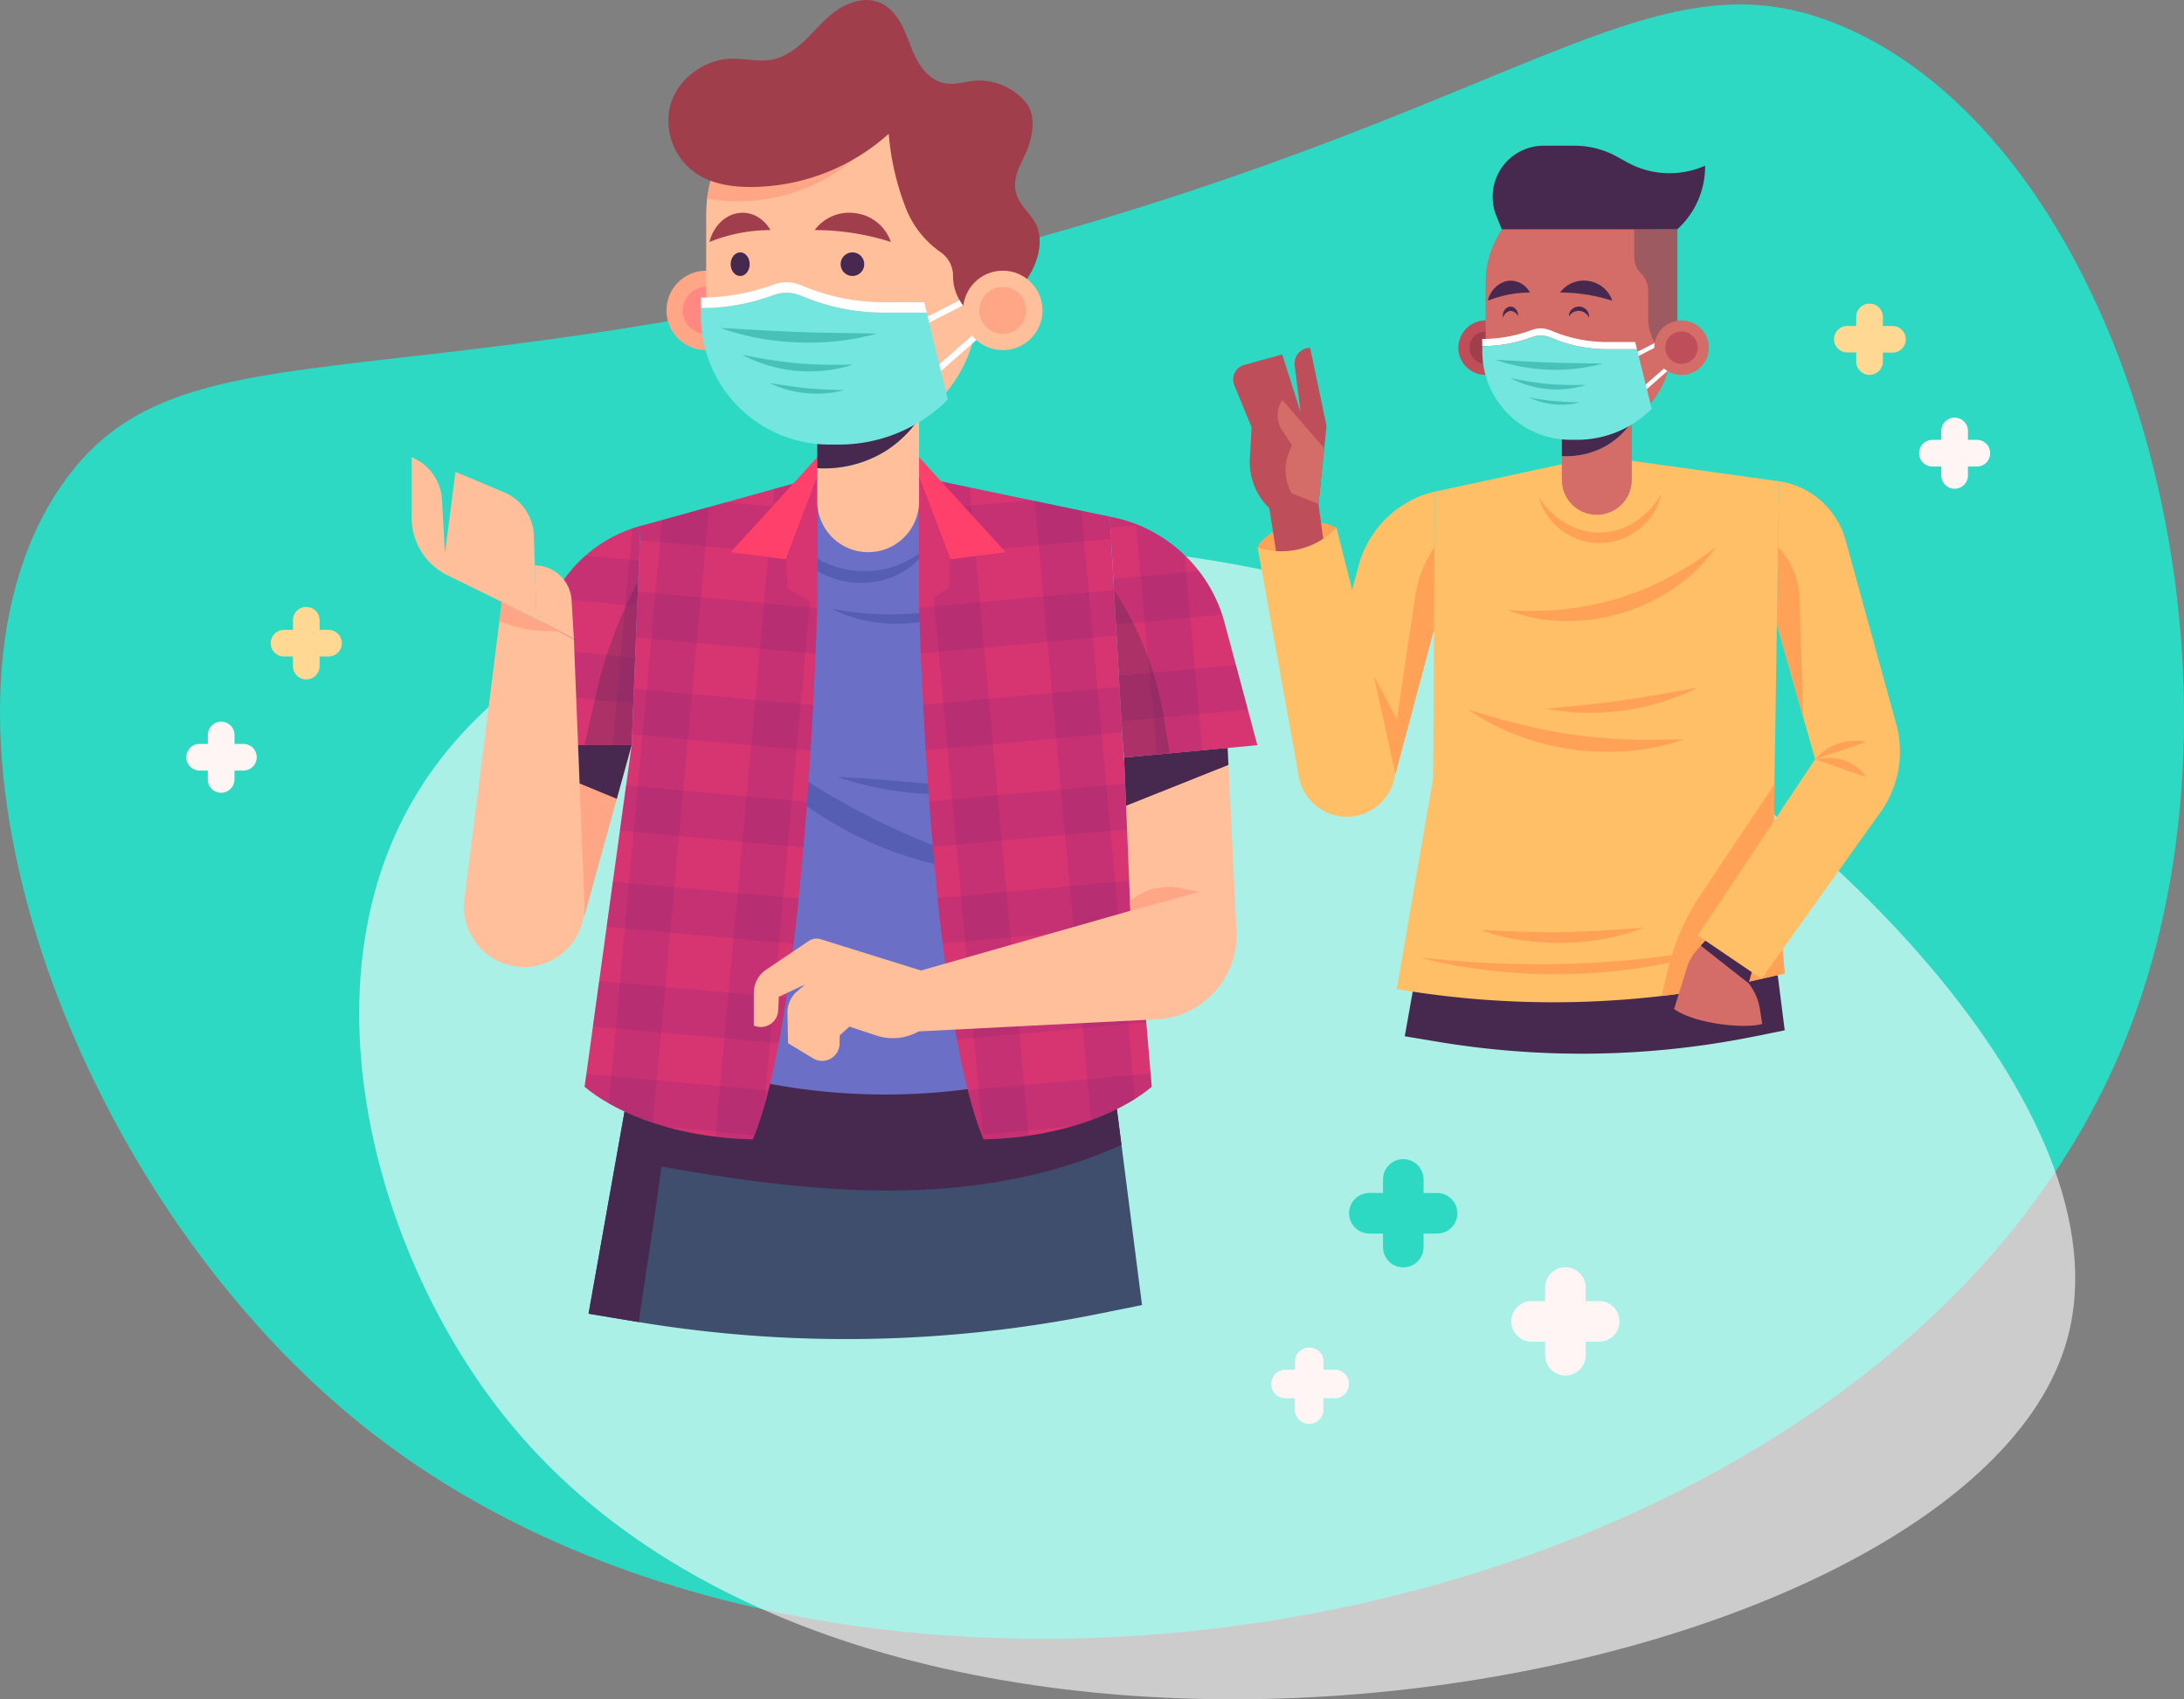 <svg xmlns="http://www.w3.org/2000/svg" xmlns:xlink="http://www.w3.org/1999/xlink" viewBox="0 0 609.56 474.32"><rect x="0" y="0" width="609.56" height="474.32" fill="#808080" stroke="none"/><defs><style>.cls-1{fill:none;}.cls-2{fill:#2ed9c3;}.cls-20,.cls-3{fill:#fff;}.cls-3{opacity:0.6;}.cls-4{fill:#3e4e6c;}.cls-5,.cls-9{fill:#47284f;}.cls-6{fill:#d73472;}.cls-7{clip-path:url(#clip-path);}.cls-8{fill:#992972;}.cls-8,.cls-9{opacity:0.3;}.cls-10{fill:#ffa687;}.cls-11{fill:#ffbf9b;}.cls-12{fill:#6b70c6;}.cls-13{fill:#555eb2;}.cls-14{clip-path:url(#clip-path-2);}.cls-15{fill:#ff406a;}.cls-16{clip-path:url(#clip-path-3);}.cls-17{clip-path:url(#clip-path-4);}.cls-18{fill:#ff8882;}.cls-19{fill:#a03e4b;}.cls-21{fill:#73e6e0;}.cls-22{fill:#48c1ba;}.cls-23{fill:#ffbf67;}.cls-24{fill:#ffa258;}.cls-25{fill:#bd4e5a;}.cls-26{fill:#d46c67;}.cls-27{fill:#9e5a61;}.cls-28{fill:#fff5f5;}.cls-29{fill:#ffd993;}</style><clipPath id="clip-path"><path class="cls-1" d="M178.76,146.81h0a38.74,38.74,0,0,0-27.5,28.67L143.79,208H176.3Z"/></clipPath><clipPath id="clip-path-2"><path class="cls-1" d="M228.1,169.32s-2.87,113-18,148.7c-24-.49-40.06-8.81-46.93-14.68L176.3,208l2.46-61.15,49.34-13.72Z"/></clipPath><clipPath id="clip-path-3"><path class="cls-1" d="M256.52,169.32s2.87,113,18,148.7c24-.49,40.06-8.81,46.93-14.68l-8.26-97.93-3.49-61.19-53.22-11.13Z"/></clipPath><clipPath id="clip-path-4"><path class="cls-1" d="M309.74,144.22h0a40.93,40.93,0,0,1,32.06,29.66L350.94,208l-37.2,3.47-.51-6Z"/></clipPath></defs><g id="Capa_2" data-name="Capa 2"><g id="Capa_1-2" data-name="Capa 1"><path class="cls-2" d="M100.71,397.52C19.06,331.71-26.95,200,17,135.74c31.94-46.66,87.07-22.2,246.19-62.36C426.36,32.19,459.66-16.56,515.12,7.73,594.56,42.51,635,190.12,592.26,292.48,524.21,455.58,242,511.39,100.71,397.52Z"/><path class="cls-3" d="M142.52,397.46c-36.29-44-56.89-116.22-30-169.08,45.41-89.11,212.85-97.54,323.19-40.52C510,226.21,596.59,313.94,576.17,376.47,544.5,473.43,249.67,527.44,142.52,397.46Z"/><path class="cls-4" d="M178.27,288l-14,78.69,13.54,2.26a355.45,355.45,0,0,0,128.68-2.2l12.25-2.48-9-70.17Z"/><path class="cls-5" d="M261.61,331.86c17.64-1.2,35.34-5,51.39-12.28l-3.26-25.53L178.27,288l-14,78.69,13.54,2.26.46.07c2.05-14.41,4.57-29.33,6.3-43.38C210,330.08,235.82,333.61,261.61,331.86Z"/><path class="cls-6" d="M178.76,146.81h0a38.74,38.74,0,0,0-27.5,28.67L143.79,208H176.3Z"/><g class="cls-7"><polygon class="cls-8" points="140.02 213.64 146.12 144.73 158.78 145.88 152.69 214.79 140.02 213.64"/><rect class="cls-8" x="143.66" y="172.83" width="72.65" height="12.72" transform="translate(374.68 16.11) rotate(95.18)"/><rect class="cls-8" x="135.24" y="155.72" width="69.7" height="12.72" transform="translate(15.42 -14.77) rotate(5.21)"/><rect class="cls-8" x="132.78" y="182.68" width="69.7" height="12.72" transform="translate(17.85 -14.44) rotate(5.21)"/></g><path class="cls-9" d="M176.3,208l2-46.22h0a131.17,131.17,0,0,0-12.18,32.94l-3,13.28Z"/><polygon class="cls-10" points="163.13 255.65 176.3 207.96 146.31 207.96 139.4 246.11 163.13 255.65"/><polygon class="cls-5" points="146.31 207.96 176.3 207.96 172.15 222.98 145.58 211.99 146.31 207.96"/><path class="cls-11" d="M149.76,172.8,124.9,160.57a17.86,17.86,0,0,1-10-16V127.62h0a13.64,13.64,0,0,1,8.46,11.88l.83,14.94,2.94-22.74,13.47,5.66A13.66,13.66,0,0,1,149,149.48Z"/><path class="cls-11" d="M140.07,168,129.62,251a16.85,16.85,0,0,0,6.2,15.26h0a16.82,16.82,0,0,0,27.29-13.82l-2.94-74-10.41-5.57Z"/><path class="cls-11" d="M159.53,167.5a10.32,10.32,0,0,0-10.27-9.68l.23,6.92.27,8.06,10.41,5.57Z"/><path class="cls-10" d="M140.07,168l16.38,8.34-4.85-.22a35.58,35.58,0,0,1-12.2-2.76h0Z"/><path class="cls-12" d="M242.48,130.76l-63.72,16.05-5.38,136.48,11.28,10.76h0a175.89,175.89,0,0,0,120.77,1.51l4.31-1.51,7.77-13.7-7.77-136.13Z"/><path class="cls-13" d="M259.22,152.14a24.75,24.75,0,0,1-9.79,6,25.92,25.92,0,0,1-12.53.92,26.27,26.27,0,0,1-11.55-5,30.12,30.12,0,0,1-7.68-8.65,21.76,21.76,0,0,0,6,10.57,23.89,23.89,0,0,0,26.72,4.49A19.08,19.08,0,0,0,259.22,152.14Z"/><path class="cls-13" d="M271.14,168.42a85,85,0,0,1-39.09,1.46A35.78,35.78,0,0,0,241,173.1a42.67,42.67,0,0,0,21.52-.8A35.9,35.9,0,0,0,271.14,168.42Z"/><path class="cls-13" d="M283.4,243.73c-6.43-1.93-13.67-4.22-21.17-7.1a206.62,206.62,0,0,1-22.74-10.3,208,208,0,0,1-21.27-13.06c-6.59-4.6-12.54-9.32-17.75-13.55A88,88,0,0,0,215.23,217a104.4,104.4,0,0,0,45.58,24.2A88,88,0,0,0,283.4,243.73Z"/><path class="cls-13" d="M277.81,220.6c-6.14-.84-14.08-1.47-22-2.14s-15.87-1.37-22.07-1.58a93.35,93.35,0,0,0,44.09,3.72Z"/><path class="cls-6" d="M228.1,169.32s-2.87,113-18,148.7c-24-.49-40.06-8.81-46.93-14.68L176.3,208l2.46-61.15,49.34-13.72Z"/><g class="cls-14"><rect class="cls-8" x="172.97" y="167.92" width="69.7" height="12.72" transform="translate(16.68 -18.15) rotate(5.21)"/><rect class="cls-8" x="93.21" y="220.21" width="181.08" height="12.72" transform="translate(426.07 64.14) rotate(95.21)"/><rect class="cls-8" x="116.93" y="221.27" width="194.66" height="12.72" transform="translate(460.4 34.92) rotate(95.21)"/><rect class="cls-8" x="175.43" y="140.96" width="69.7" height="12.72" transform="translate(14.24 -18.48) rotate(5.21)"/><rect class="cls-8" x="170.51" y="194.87" width="69.7" height="12.72" transform="translate(19.12 -17.81) rotate(5.21)"/><rect class="cls-8" x="168.06" y="221.82" width="69.7" height="12.72" transform="translate(21.55 -17.48) rotate(5.21)"/><rect class="cls-8" x="165.6" y="248.78" width="69.7" height="12.72" transform="translate(23.99 -17.14) rotate(5.21)"/><rect class="cls-8" x="163.14" y="275.73" width="69.7" height="12.72" transform="matrix(1, 0.09, -0.09, 1, 26.43, -16.81)"/><rect class="cls-8" x="160.68" y="302.69" width="69.7" height="12.72" transform="translate(28.86 -16.47) rotate(5.21)"/></g><polygon class="cls-15" points="228.1 127.62 203.93 154.13 219.36 156.11 219.36 156.11 228.1 133.09 228.1 127.62"/><polygon class="cls-6" points="219.36 156.11 219.85 164.18 228.1 169.32 228.1 133.09 219.36 156.11"/><path class="cls-6" d="M256.52,169.32s2.87,113,18,148.7c24-.49,40.06-8.81,46.93-14.68l-8.26-97.93-3.49-61.19-53.22-11.13Z"/><g class="cls-16"><rect class="cls-8" x="244.11" y="167.62" width="69.7" height="12.72" transform="translate(572.56 321.92) rotate(174.79)"/><rect class="cls-8" x="212.49" y="219.91" width="181.08" height="12.72" transform="translate(500.86 -96.04) rotate(84.79)"/><rect class="cls-8" x="177.05" y="222.68" width="191.24" height="12.72" transform="translate(476.02 -63.3) rotate(84.79)"/><rect class="cls-8" x="241.65" y="140.67" width="69.7" height="12.72" transform="translate(565.21 268.34) rotate(174.79)"/><rect class="cls-8" x="246.56" y="194.57" width="69.7" height="12.72" transform="translate(579.91 375.49) rotate(174.79)"/><rect class="cls-8" x="249.02" y="221.53" width="69.7" height="12.72" transform="translate(587.26 429.06) rotate(174.79)"/><rect class="cls-8" x="251.48" y="248.48" width="69.7" height="12.72" transform="translate(594.61 482.64) rotate(174.79)"/><rect class="cls-8" x="253.94" y="275.44" width="69.7" height="12.72" transform="translate(601.96 536.21) rotate(174.79)"/><rect class="cls-8" x="256.39" y="302.39" width="69.7" height="12.72" transform="translate(609.31 589.78) rotate(174.79)"/></g><polygon class="cls-15" points="256.52 127.62 280.69 154.13 265.26 156.11 265.26 156.11 256.52 133.09 256.52 127.62"/><polygon class="cls-6" points="265.26 156.11 264.77 164.18 256.52 169.32 256.52 133.09 265.26 156.11"/><path class="cls-11" d="M313.74,211.43l1.75,42.79L257.07,270.9l-28-8.74a3.91,3.91,0,0,0-3.34.49l-11.87,8a7.82,7.82,0,0,0-3.47,6.5v9.11h0a4.86,4.86,0,0,0,6.81-4.22l.18-3.81,7.34-3.43-2.21,1.88a7.83,7.83,0,0,0-2.73,6.11l.17,8.4,7,4.23a4.86,4.86,0,0,0,7.37-4.05l.06-2.38,2.69-2.44,7.56,2.5a14.58,14.58,0,0,0,11.76-1.16h0l66.46-3.37a23.49,23.49,0,0,0,22.26-24.58l-2.46-51.17Z"/><polygon class="cls-5" points="342.63 208.73 313.74 211.43 314.29 224.91 342.86 213.51 342.63 208.73"/><path class="cls-6" d="M309.74,144.22h0a40.93,40.93,0,0,1,32.06,29.66L350.94,208l-37.2,3.47-.51-6Z"/><g class="cls-17"><rect class="cls-8" x="301.67" y="160.26" width="47.31" height="12.72" transform="translate(664.44 303.01) rotate(174.79)"/><rect class="cls-8" x="279.8" y="164.77" width="91.77" height="12.72" transform="translate(466.54 -168.75) rotate(84.79)"/><rect class="cls-8" x="299.22" y="133.3" width="47.31" height="12.72" transform="translate(657.09 249.44) rotate(174.79)"/><rect class="cls-8" x="304.13" y="187.21" width="47.31" height="12.72" transform="translate(671.79 356.58) rotate(174.79)"/></g><path class="cls-10" d="M315.49,254.22l19.31-5.29-5.47-1.06a16.74,16.74,0,0,0-13.95,3.62h0Z"/><path class="cls-9" d="M313.74,211.43l-.51-6-2.32-40.73h0a89.54,89.54,0,0,1,13.76,34.71l1.82,10.85Z"/><circle class="cls-10" cx="197.1" cy="86.64" r="11.09"/><path class="cls-18" d="M203.66,86.64a6.56,6.56,0,1,1-6.56-6.56A6.56,6.56,0,0,1,203.66,86.64Z"/><path class="cls-11" d="M246.85,126.09a32.55,32.55,0,0,1-18.75,4.62v9.21a14.21,14.21,0,1,0,28.42,0V116.79A32,32,0,0,1,246.85,126.09Z"/><path class="cls-5" d="M246.85,126.09a32,32,0,0,0,9.67-9.3v-26H228.1v39.88A32.55,32.55,0,0,0,246.85,126.09Z"/><path class="cls-11" d="M235,123.13h0A37.9,37.9,0,0,1,197.1,85.24V60A37.89,37.89,0,0,1,235,22.09h0A37.88,37.88,0,0,1,272.88,60V85.24A37.89,37.89,0,0,1,235,123.13Z"/><path class="cls-19" d="M239,59.54a12,12,0,0,0-11.62,4.68,69.75,69.75,0,0,1,21.26,3.32A12,12,0,0,0,239,59.54Z"/><circle class="cls-5" cx="237.92" cy="73.74" r="3.3"/><path class="cls-19" d="M205.71,59.54c3.81-.75,7.37,1.29,9.33,4.68A46.05,46.05,0,0,0,198,67.54C199,63.56,201.9,60.27,205.71,59.54Z"/><path class="cls-5" d="M203.93,73.74c0,1.82,1.19,3.3,2.66,3.3s2.65-1.48,2.65-3.3-1.19-3.3-2.65-3.3S203.93,71.92,203.93,73.74Z"/><rect class="cls-20" x="253.74" y="85.42" width="22.11" height="1.72" transform="translate(-10.22 130.17) rotate(-27.11)"/><rect class="cls-20" x="256.62" y="97.04" width="22.33" height="1.72" transform="translate(1.94 200.94) rotate(-41.27)"/><path class="cls-10" d="M219.85,54.26a50.53,50.53,0,0,0,23.56-14.75,68.2,68.2,0,0,0,9-13.18A37.61,37.61,0,0,0,235,22.09h0a37.89,37.89,0,0,0-37.61,33.35A50.49,50.49,0,0,0,219.85,54.26Z"/><path class="cls-19" d="M275.2,89.69h0A13.22,13.22,0,0,1,266,77.23V76.9a8,8,0,0,0-3.66-6.64,27.07,27.07,0,0,1-9.8-12.92,73.11,73.11,0,0,1-4.49-20,57.85,57.85,0,0,1-38,14.85c-5.13.05-10.44-.63-14.82-3.2a17.82,17.82,0,0,1-8.13-19.68c2.07-7.31,9.53-12.86,17.39-12.95,3.58,0,7.18.93,10.71.33,3.93-.66,7.24-3.2,10-5.94s5.3-5.81,8.55-8S241.3-.8,245.05.54c3.29,1.17,5.54,4.12,7,7.18s2.38,6.36,4.05,9.33,4.36,5.67,7.82,6.23c2.78.46,5.57-.53,8.38-.77a17.17,17.17,0,0,1,13.78,5.78c3.92,4.54,1.65,11.76-.69,16.39-1.46,2.89-2.66,6.17-1.78,9.28.77,2.73,3,4.8,4.65,7.13,3.51,4.94,1.7,11.65-1.34,16.38C284.16,81.78,279.12,86.3,275.2,89.69Z"/><circle class="cls-11" cx="279.88" cy="86.64" r="11.09"/><path class="cls-10" d="M286.44,86.64a6.56,6.56,0,1,1-6.56-6.56A6.56,6.56,0,0,1,286.44,86.64Z"/><path class="cls-20" d="M214.65,82.79l1.5-.52a10.33,10.33,0,0,1,7.44.27l.06,0a58,58,0,0,0,22.89,4.71h12.12l-.71-2.9H246.54a58,58,0,0,1-22.89-4.72l-.06,0a10.28,10.28,0,0,0-7.44-.27l-1.5.52a58.13,58.13,0,0,1-19,3.19h0V86h0A57.88,57.88,0,0,0,214.65,82.79Z"/><path class="cls-21" d="M258.66,87.28H246.54a58,58,0,0,1-22.89-4.71l-.06,0a10.33,10.33,0,0,0-7.44-.27l-1.5.52a57.88,57.88,0,0,1-19,3.2h0v2.2a35.86,35.86,0,0,0,35.86,35.87h2.71a42.89,42.89,0,0,0,30.32-12.56Z"/><path class="cls-22" d="M244.77,93.12c-6.13-.18-14-.16-21.82-.45s-15.68-.85-21.8-1.1a71.42,71.42,0,0,0,21.69,4A71.12,71.12,0,0,0,244.77,93.12Z"/><path class="cls-22" d="M238,101.75a137.87,137.87,0,0,1-15.54-.36A135.84,135.84,0,0,1,207.11,99a40,40,0,0,0,30.9,2.79Z"/><path class="cls-22" d="M235.56,108.9c-2.94-.11-6.7-.2-10.44-.56s-7.46-1-10.37-1.41a30.86,30.86,0,0,0,20.81,2Z"/><path class="cls-5" d="M401.71,235.25l-9.64,54,9.3,1.55a243.81,243.81,0,0,0,88.34-1.51l8.41-1.7L492,239.44Z"/><path class="cls-23" d="M446.25,127.34l50.29,7L495,235.25l3.09,36.49-6.47,1.48a261.07,261.07,0,0,1-101.78,2.86h0L400,217.23l.47-80Z"/><path class="cls-24" d="M495.28,218.85l-.11,7.61-.14,8.79,3.09,36.49-6.47,1.48A261.68,261.68,0,0,1,463.78,278l1.65-7a65.16,65.16,0,0,1,9.33-21.45Z"/><path class="cls-24" d="M429.5,138.76a21.24,21.24,0,0,0,7,7,18.16,18.16,0,0,0,20.5-.58,21.24,21.24,0,0,0,6.63-7.4,16.35,16.35,0,0,1-5.26,9.12,17.59,17.59,0,0,1-23.13.66A16.35,16.35,0,0,1,429.5,138.76Z"/><path class="cls-24" d="M420.77,170.32a94.76,94.76,0,0,0,14.71-.16,79.86,79.86,0,0,0,31.15-9.47A95.24,95.24,0,0,0,479,152.64a44.85,44.85,0,0,1-10.63,10.73,52.86,52.86,0,0,1-32.76,9.95A44.4,44.4,0,0,1,420.77,170.32Z"/><path class="cls-24" d="M409.72,198c4.13,1.31,8.83,2.76,13.87,4a151.36,151.36,0,0,0,15.86,3.12,153.08,153.08,0,0,0,16.11,1.32c5.19.15,10.11,0,14.44-.1a59.67,59.67,0,0,1-14.33,3.18,70.87,70.87,0,0,1-33-4.58A59.46,59.46,0,0,1,409.72,198Z"/><path class="cls-24" d="M431.6,197.84c6-.64,13.66-1.29,21.27-2.37S468,192.93,474,191.9a67.78,67.78,0,0,1-42.37,5.94Z"/><path class="cls-24" d="M396.31,267.31c6.09.6,13.1,1.21,20.57,1.54s15.42.4,23.35.09,15.85-1,23.27-1.93,14.37-2.09,20.39-3.18a141.49,141.49,0,0,1-20.05,5.31,161.91,161.91,0,0,1-23.49,2.67,159.79,159.79,0,0,1-23.63-.81A141.38,141.38,0,0,1,396.31,267.31Z"/><path class="cls-24" d="M413.24,259.58c6.42.28,14.61.74,22.82.6s16.38-.79,22.79-1.25a57.27,57.27,0,0,1-10.43,3,70,70,0,0,1-24.67.35A56.06,56.06,0,0,1,413.24,259.58Z"/><circle class="cls-25" cx="414.64" cy="97.05" r="7.61"/><path class="cls-19" d="M419.14,97.05a4.5,4.5,0,1,1-4.5-4.51A4.5,4.5,0,0,1,419.14,97.05Z"/><path class="cls-26" d="M448.79,124.13a22.35,22.35,0,0,1-12.87,3.17v6.32a9.76,9.76,0,1,0,19.51,0V117.75A22,22,0,0,1,448.79,124.13Z"/><path class="cls-5" d="M448.79,124.13a22,22,0,0,0,6.64-6.38V99.93H435.92V127.3A22.35,22.35,0,0,0,448.79,124.13Z"/><path class="cls-26" d="M440.65,122.1h0a26,26,0,0,1-26-26V78.74a26,26,0,0,1,26-26h0a26,26,0,0,1,26,26V96.08A26,26,0,0,1,440.65,122.1Z"/><path class="cls-5" d="M443.41,78.44a8.27,8.27,0,0,0-8,3.21A47.9,47.9,0,0,1,450,83.94,8.26,8.26,0,0,0,443.41,78.44Z"/><path class="cls-5" d="M420.55,78.44A6.11,6.11,0,0,1,427,81.65a31.64,31.64,0,0,0-11.73,2.29A7.25,7.25,0,0,1,420.55,78.44Z"/><path class="cls-5" d="M437.91,88.26a2.34,2.34,0,0,1,.72-1.82,2.88,2.88,0,0,1,2.23-.86A2.93,2.93,0,0,1,443,86.75a2.38,2.38,0,0,1,.45,1.91,3.09,3.09,0,0,0-5.49-.4Z"/><path class="cls-5" d="M423.73,88.26a2.72,2.72,0,0,0-.56-1.82,2,2,0,0,0-1.74-.86,2.21,2.21,0,0,0-1.62,1.17,2.86,2.86,0,0,0-.35,1.91,2.78,2.78,0,0,1,2-1.88A2.53,2.53,0,0,1,423.73,88.26Z"/><rect class="cls-20" x="453.52" y="96.21" width="15.18" height="1.18" transform="translate(6.56 220.81) rotate(-27.12)"/><rect class="cls-20" x="455.5" y="104.18" width="15.33" height="1.18" transform="translate(45.92 331.51) rotate(-41.27)"/><path class="cls-20" d="M426.69,94.41l1-.36a7.07,7.07,0,0,1,5.1.18l.05,0a39.67,39.67,0,0,0,15.71,3.24h8.32l-.48-2h-7.84a39.83,39.83,0,0,1-15.71-3.23l-.05,0a7.07,7.07,0,0,0-5.1-.19l-1,.36a39.62,39.62,0,0,1-13,2.2h0v2h0A39.87,39.87,0,0,0,426.69,94.41Z"/><path class="cls-21" d="M456.9,97.49h-8.32a39.67,39.67,0,0,1-15.71-3.24l-.05,0a7.07,7.07,0,0,0-5.1-.18l-1,.36a39.87,39.87,0,0,1-13,2.19h0v1.51a24.63,24.63,0,0,0,24.62,24.63h1.86A29.44,29.44,0,0,0,461,114.12Z"/><path class="cls-22" d="M447.37,101.5c-4.21-.13-9.6-.11-15-.31s-10.76-.58-15-.76a51.53,51.53,0,0,0,29.95,1.07Z"/><path class="cls-22" d="M442.72,107.42a94.47,94.47,0,0,1-10.67-.25,94.32,94.32,0,0,1-10.53-1.66,27.49,27.49,0,0,0,21.2,1.91Z"/><path class="cls-22" d="M441.05,112.33c-2-.07-4.61-.14-7.18-.38s-5.12-.66-7.12-1a21.24,21.24,0,0,0,14.3,1.35Z"/><path class="cls-27" d="M456.12,64v7.74a6.56,6.56,0,0,0,1.93,4.66h0A6.6,6.6,0,0,1,460,81.07v7.81a13.17,13.17,0,0,0,3.86,9.31h4.3V64Z"/><circle class="cls-26" cx="469.32" cy="97.05" r="7.61"/><path class="cls-25" d="M473.82,97.05a4.51,4.51,0,1,1-4.5-4.51A4.51,4.51,0,0,1,473.82,97.05Z"/><path class="cls-5" d="M468.14,64h-49l-1.51-3.76a14.3,14.3,0,0,1,1.83-13.88h0a14.27,14.27,0,0,1,11.41-5.69h8.53a24.39,24.39,0,0,1,11.78,3l3,1.65a24.42,24.42,0,0,0,21.72.92h0v.19A23.71,23.71,0,0,1,468.14,64Z"/><path class="cls-24" d="M373,147.3c-9.16-4.6-20,.87-22,5.5C360.41,166.3,372.12,153.53,373,147.3Z"/><path class="cls-25" d="M369.63,152.66,368,140.71l2.23-21.83L365.67,97.1h0a4.36,4.36,0,0,0-4.32,4.9L363,115.08l-5.12-16.14-10.57,2.91a4.23,4.23,0,0,0-2.8,5.7l4.82,11.7-.49,8.72a17.92,17.92,0,0,0,5.43,13.88h0l2.2,14.09h0a14,14,0,0,0,12.83-3Z"/><path class="cls-26" d="M369.55,125.06,357.9,111.64h0a7.69,7.69,0,0,0,0,8.56l2.7,4.1-.59,1.33a13.49,13.49,0,0,0,.47,12.05h0l7.52,3Z"/><path class="cls-23" d="M351,152.8a21.17,21.17,0,0,0,22-5.5l16.08,63.75a13.61,13.61,0,0,1-8.46,16.08h0a13.59,13.59,0,0,1-18.11-10.35Z"/><path class="cls-23" d="M400.47,137.21h0l-.23,38.53L389.5,216l-26.44,2.83L379.16,158A28.94,28.94,0,0,1,400.47,137.21Z"/><path class="cls-24" d="M400.38,152.71h0a31.38,31.38,0,0,0-5.33,13.37l-5.18,34.69-6.41-12,6,27.28,10.74-40.28Z"/><path class="cls-23" d="M496.54,134.3h0a22.86,22.86,0,0,1,18.59,16.54l14.12,51.3a29,29,0,0,1-4.35,24.49l-33.25,46.59-17.83-12.09,32.79-49.21L495.94,174.3Z"/><path class="cls-26" d="M476,262.58,473.77,265a13.33,13.33,0,0,0-2.9,5l-3.63,11.64c5.78,4.16,19.71,5.61,24.6,4.16l-.64-4.11a15.42,15.42,0,0,0-3.16-7.22h0l.86-3.11Z"/><polygon class="cls-5" points="475.96 262.58 488.9 271.35 488.04 274.46 474.69 263.96 475.96 262.58"/><path class="cls-24" d="M495.94,174.3l.33-21.59h0a21.85,21.85,0,0,1,6,14.43l1,33Z"/><path class="cls-24" d="M506.61,211.92l14.23-4.82h0A14.51,14.51,0,0,0,507,211.5Z"/><path class="cls-24" d="M506.61,211.92l14.23,5h0a12.46,12.46,0,0,0-11.9-5.26Z"/><path class="cls-2" d="M376.53,338.65a5.66,5.66,0,0,1,5.66-5.66H386v-3.78a5.66,5.66,0,0,1,11.32,0V333h3.77a5.66,5.66,0,1,1,0,11.32h-3.77v3.77a5.66,5.66,0,0,1-11.32,0v-3.77h-3.78A5.67,5.67,0,0,1,376.53,338.65Z"/><path class="cls-28" d="M421.81,368.83a5.67,5.67,0,0,1,5.66-5.66h3.78V359.4a5.66,5.66,0,0,1,11.32,0v3.77h3.77a5.66,5.66,0,1,1,0,11.32h-3.77v3.78a5.66,5.66,0,1,1-11.32,0v-3.78h-3.78A5.66,5.66,0,0,1,421.81,368.83Z"/><path class="cls-28" d="M354.81,386.33a4,4,0,0,1,4-4h2.64v-2.65a4,4,0,0,1,7.95,0v2.65H372a4,4,0,1,1,0,7.94h-2.65V393a4,4,0,1,1-7.95,0V390.3h-2.64A4,4,0,0,1,354.81,386.33Z"/><path class="cls-29" d="M511.88,94.67A3.71,3.71,0,0,1,515.59,91h2.48V88.47a3.72,3.72,0,0,1,7.44,0V91H528a3.72,3.72,0,1,1,0,7.43h-2.48v2.48a3.72,3.72,0,0,1-7.44,0V98.38h-2.48A3.71,3.71,0,0,1,511.88,94.67Z"/><path class="cls-28" d="M535.63,126.5a3.72,3.72,0,0,1,3.72-3.72h2.47V120.3a3.72,3.72,0,0,1,7.44,0v2.48h2.48a3.72,3.72,0,1,1,0,7.44h-2.48v2.48a3.72,3.72,0,0,1-7.44,0v-2.48h-2.47A3.72,3.72,0,0,1,535.63,126.5Z"/><path class="cls-29" d="M95.4,179.53a3.72,3.72,0,0,0-3.72-3.72H89.2v-2.48a3.72,3.72,0,1,0-7.43,0v2.48H79.29a3.72,3.72,0,0,0,0,7.44h2.48v2.48a3.72,3.72,0,1,0,7.43,0v-2.48h2.48A3.72,3.72,0,0,0,95.4,179.53Z"/><path class="cls-28" d="M71.65,211.36a3.72,3.72,0,0,0-3.72-3.71H65.45v-2.48a3.72,3.72,0,0,0-7.44,0v2.48H55.53a3.72,3.72,0,0,0,0,7.43H58v2.48a3.72,3.72,0,0,0,7.44,0v-2.48h2.48A3.72,3.72,0,0,0,71.65,211.36Z"/></g></g></svg>
